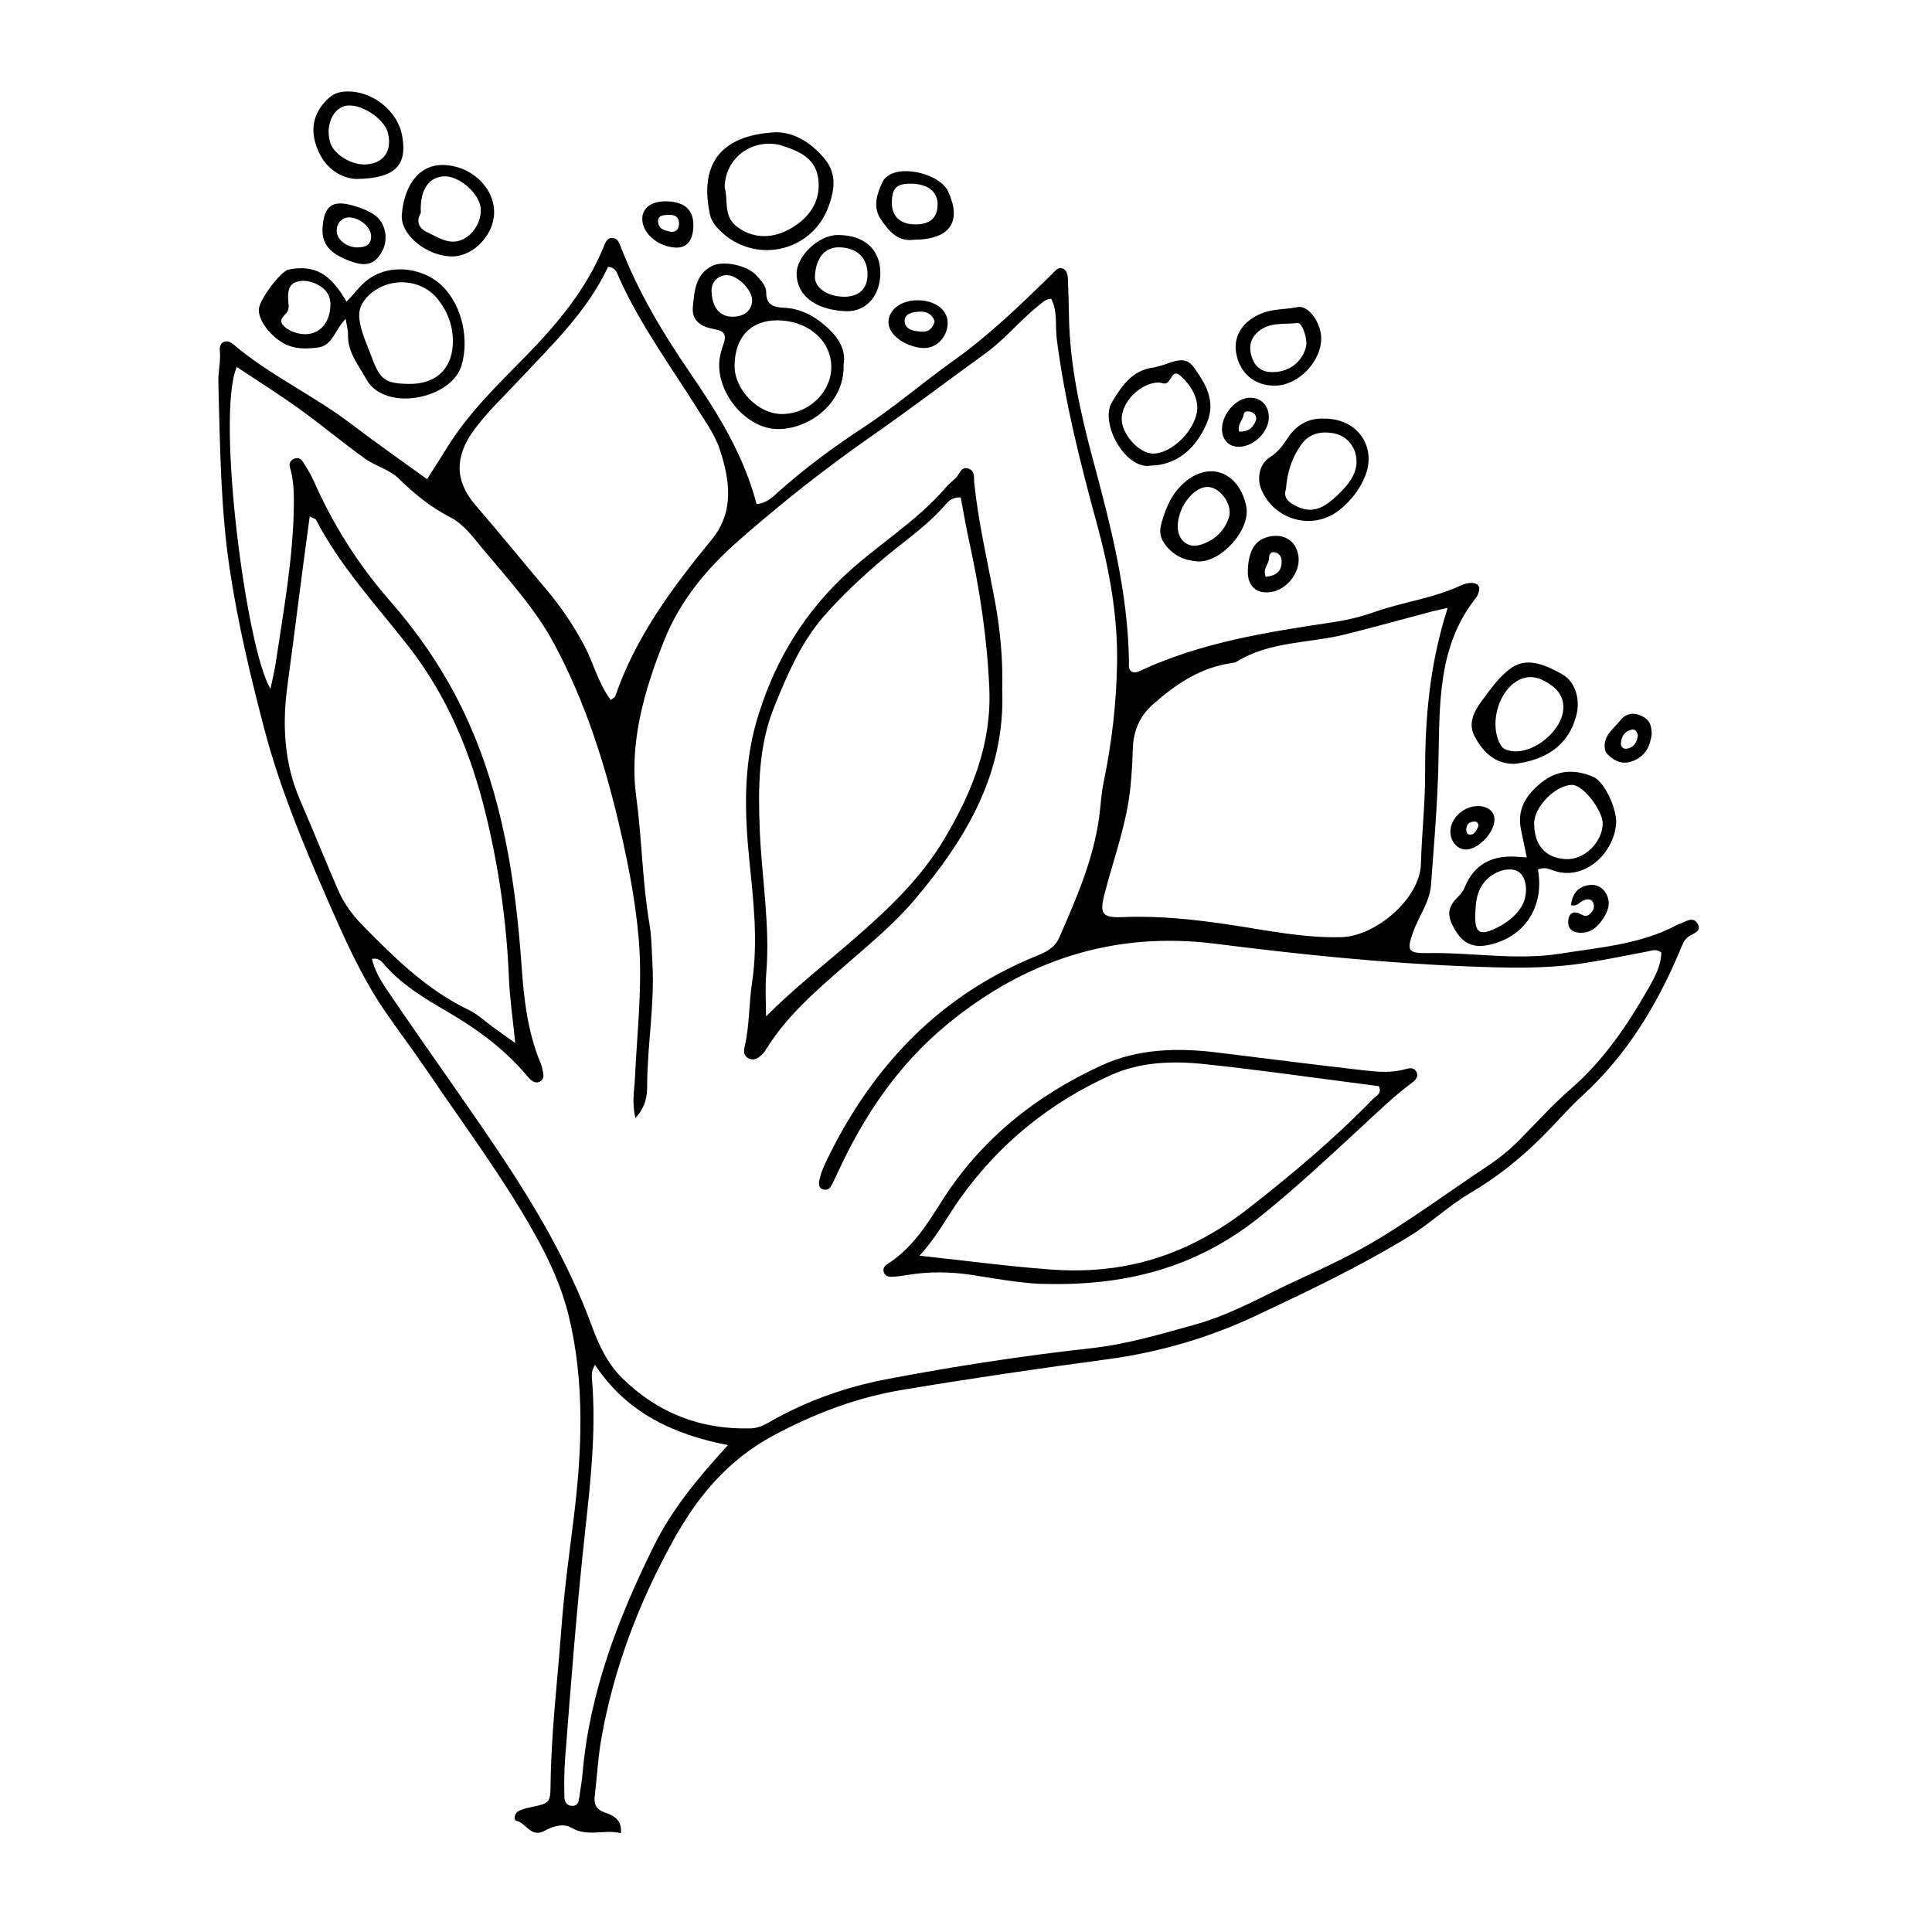 <?xml version="1.0" encoding="UTF-8"?>
<!-- The Best Svg Icon site in the world: iconSvg.co, Visit us! https://iconsvg.co -->
<svg fill="#000000" width="800px" height="800px" version="1.1" viewBox="144 144 512 512" xmlns="http://www.w3.org/2000/svg">
 <g>
  <path d="m443.78 321.92c0.898 0.527 1.66 0.18 2.371-0.148 16.164-7.516 33.523-10.246 50.934-12.848 3.738-0.559 7.5-1.43 11.055-2.699 7.508-2.68 15.543-3.606 22.828-7 0.887-0.414 1.906-0.738 2.867-0.746 1.734-0.012 2.625 0.852 1.953 2.703-0.137 0.375-0.273 0.773-0.516 1.078-10.469 13.039-9.715 28.832-10.074 44.051-0.254 10.82-1.168 21.559-1.98 32.312-0.332 4.394-3.199 8.148-4.688 12.277-1.781 4.945-1.488 5.769 3.805 5.672 11.77-0.211 23.516 2.019 35.293 0.137 10.426-1.668 21.066-2.43 30.648-7.519 0.176-0.094 0.359-0.188 0.551-0.242 1.645-0.449 3.602-2.262 4.91-0.375 1.625 2.344-1.238 2.781-2.469 3.793-1.152 0.949-1.523 2.254-2.07 3.555-6.098 14.516-14.137 27.719-25.883 38.473-3.684 3.371-6.945 7.195-10.48 10.734-5.812 5.82-12.172 10.914-19.305 15.098-5.68 3.332-10.441 7.977-16.113 11.445-12.992 7.941-26.727 14.469-40.418 20.926-12.414 5.856-25.699 9.773-39.504 11.621-18.191 2.438-36.359 5.098-54.457 8.125-12.043 2.012-23.32 6.305-34.184 12.137-11.805 6.336-19.863 15.965-26.121 27.18-9.301 16.672-16.102 34.395-19.406 53.297-0.859 4.91-1.109 9.922-1.707 14.879-0.273 2.258 0.273 3.672 2.684 4.504 2.195 0.762 4.582 1.848 4.25 5.477-4.316-1.125-8.781 1.125-13.148-1.461-2.102-1.242-5-0.348-6.957 0.758-3.75 2.117-4.949-1.992-7.551-2.555-0.902-0.195-0.527-1.945 0.344-2.488 0.98-0.613 2.219-0.875 3.383-1.125 4.922-1.074 5.231-1.051 5.281-5.836 0.141-13.82 1.828-27.527 2.84-41.281 0.715-9.75 2.043-19.457 3.25-29.164 2.258-18.168 3.047-36.391-1.355-54.266-1.781-7.238-4.988-14.285-8.703-20.961-8.574-15.402-19.145-29.48-29.004-44.027-3.582-5.289-7.461-10.375-11.059-15.652-6.113-8.961-10.5-18.867-14.816-28.727-6.559-14.988-12.902-30.117-17.055-45.996-3.59-13.715-6.871-27.48-9.027-41.551-2.559-16.684-2.66-33.434-3.113-50.199-0.074-2.785 0.676-5.508 0.395-8.359-0.227-2.305 1.715-3.266 3.586-1.672 9.637 8.211 21.238 13.477 31.254 21.117 6.488 4.949 13.191 9.617 20.078 14.609 1.949-3.07 3.668-5.715 5.324-8.398 5.625-9.109 13.266-16.484 20.68-24.051 8.449-8.617 16.129-17.766 20.785-29.09 0.434-1.051 0.82-2.441 2.336-2.375 1.441 0.062 1.809 1.34 2.242 2.457 4.668 11.984 11.191 22.891 18.469 33.488 7.324 10.668 14.16 21.742 17.488 34.586 2.84-0.273 4.453-2.07 6.199-3.621 6.887-6.109 14.242-11.527 21.957-16.59 8.34-5.469 15.945-12.055 24.082-17.852 9.477-6.75 17.766-14.793 26.039-22.879 0.863-0.844 1.621-2.039 2.957-1.449 0.918 0.406 1.223 1.598 1.266 2.594 0.152 3.394 0.227 6.793 0.293 10.191 0.246 12.895 3.008 25.375 6.332 37.738 4.727 17.574 9.281 35.164 9.562 53.527 0 0.93-0.23 1.988 0.594 2.664zm-131.39 118.4c-0.992-4.231-0.273-7.387-0.129-10.547 0.57-12.371 2.074-24.695 0.992-37.137-0.852-9.797-2.703-19.367-4.91-28.922-3.926-16.992-9.156-33.492-17.402-48.938-5.129-9.609-12.523-17.516-19.391-25.801-2.394-2.887-4.742-6.102-8.164-7.863-5.133-2.637-9.512-6.152-13.582-10.168-2.566-2.531-6.234-3.379-9.086-5.414-5.848-4.168-11.344-8.82-17.176-13.012-5.445-3.918-11.137-7.496-16.797-11.273-5.535 12.809 2.508 74.863 8.938 85.301 0.484-2.367 1.066-4.684 1.418-7.039 2.094-14.023 4.668-27.992 4.785-42.242 0.027-3.219-0.152-6.387-1.07-9.492-0.238-0.809 0.074-1.617 0.836-2.055 1.008-0.578 2-0.336 2.598 0.617 1.055 1.688 2.133 3.387 2.934 5.203 5.125 11.609 11.84 22.195 20.191 31.742 8.078 9.234 14.891 19.363 20.031 30.453 9.723 20.98 13.215 43.461 14.82 66.293 0.617 8.809 1.598 17.496 5.043 25.73 0.379 0.902 0.555 1.906 0.711 2.879 0.133 0.824-0.125 1.594-0.922 2.012-0.805 0.422-1.594 0.141-2.227-0.367-0.617-0.496-1.129-1.133-1.648-1.738-5.93-6.91-13.164-12.113-21.008-16.664-5.859-3.402-11.703-6.953-16.262-12.172-0.734-0.844-1.473-1.918-3.332-1.605 0.879 3.988 3.285 7.191 5.422 10.348 9.191 13.566 18.809 26.848 27.934 40.453 9.789 14.598 18.711 29.688 24.832 46.309 1.848 5.016 4.144 10.078 8.055 13.938 9.441 9.309 20.863 13.773 34.168 13.383 1.91-0.055 3.445-0.82 5.019-1.723 9.633-5.519 20.02-9.211 30.836-11.281 18.039-3.457 36.215-6.234 54.469-8.258 9.438-1.047 18.355-3.742 27.395-6.246 9.711-2.688 18.359-7.781 27.418-11.934 7.438-3.406 14.895-6.914 21.859-11.176 9.52-5.828 18.547-12.461 27.855-18.641 3.188-2.117 6.141-4.453 8.82-7.172 4.496-4.555 8.789-9.348 13.609-13.531 8.766-7.609 15.086-17.004 20.742-26.938 1.637-2.875 3.219-5.879 3.25-9.219-1.395-1.039-2.543-0.477-3.699-0.258-5.887 1.098-11.75 2.352-17.672 3.215-9.926 1.449-19.879 1.125-29.906 0.734-22.383-0.875-44.602-3.176-66.793-5.992-26.934-3.418-50.539 4.324-71.289 21.438-12.918 10.652-21.992 24.172-28.934 39.25-0.582 1.262-1.148 2.539-1.871 3.719-0.441 0.723-1.324 0.945-2.125 0.641-0.859-0.328-1.02-1.164-0.891-1.977 0.371-2.406 1.438-4.574 2.496-6.723 12.047-24.348 29.723-42.859 55.266-53.195 2.43-0.984 4.695-2.121 5.859-4.781 4.481-10.254 8.98-20.496 10.551-31.715 0.441-3.156 0.559-6.324 1.219-9.492 2.176-10.473 3.414-21.156 3.562-31.801 0.176-12.391-2.074-24.641-5.344-36.637-4.406-16.18-8.527-32.414-10.652-49.098-0.441-3.481 0.305-7.164-1.473-10.57-1.391 0.047-2.219 0.914-3.137 1.641-5.019 3.984-9.125 9.113-14.246 12.809-10.203 7.363-20.219 15-30.539 22.191-12.164 8.48-23.742 17.652-34.867 27.414-8.477 7.438-15.582 15.973-19.809 26.598-5.305 13.32-9.285 27.125-7.344 41.469 1.504 11.105 1.582 22.32 3.457 33.355 0.605 3.566 0.621 7.16 0.82 10.754 0.602 10.84-1.367 21.559-1.398 32.367-0.004 2.668-0.348 5.481-3.117 8.551zm215.26-135.22c-1.836 0.414-2.984 0.637-4.117 0.934-7.715 2.035-15.398 4.18-23.137 6.109-9.57 2.383-19.895 1.754-28.691 7.219-0.328 0.203-0.758 0.277-1.148 0.328-8.277 1.133-14.785 5.484-20.914 10.887-3.809 3.356-5.324 7.324-5.445 12.109-0.082 3.195-0.289 6.371-0.59 9.562-0.926 9.859-4.418 19.062-6.863 28.531-1.41 5.465-0.727 6.5 4.996 6.262 9.652-0.402 19.133 0.664 28.664 2.102 9.621 1.449 19.117 3.465 29.082 3.215 9.105-0.23 20.812-10.254 21.066-19.32 0.223-7.992 1.133-15.98 1.117-23.969-0.035-14.672 1.195-29.113 5.981-43.969zm-301.57-24.266c-2.121 15.398-3.926 30.242-5.934 45.055-1.367 10.074-0.863 20.359 3.336 30.051 3.41 7.867 6.609 15.828 10.008 23.699 1.512 3.504 3.695 6.617 6.379 9.355 8.547 8.715 17.172 17.301 28.414 22.676 2.297 1.098 4.223 2.981 6.324 4.492 1.734 1.25 3.481 2.492 5.941 4.254-0.641-6.394-1.465-11.867-1.688-17.363-0.598-14.629-2.652-29.027-6.109-43.238-3.953-16.254-10.223-31.418-20.645-44.719-8.488-10.832-17.93-20.98-24.355-33.332-0.137-0.281-0.633-0.375-1.672-0.93zm79.746 48.66c0.648-0.492 1.113-0.652 1.211-0.941 5.41-15.812 15.207-28.895 25.629-41.641 6.008-7.348 4.731-15.73 2.078-23.836-1.215-3.715-3.629-7.078-5.742-10.449-7.207-11.496-15.289-22.461-20.898-34.918-0.523-1.16-0.75-2.805-2.957-2.984-5.559 11.855-15.031 20.844-23.887 30.309-3.961 4.234-8.195 8.203-11.637 12.91-5.125 7.008-5.191 13.473 0.426 19.973 6.266 7.25 12.289 14.695 18.484 21.992 4.047 4.766 7.473 9.809 10.359 15.293 2.406 4.578 3.606 9.73 6.934 14.293zm-4.144 176.21c-1.102 1.816-0.855 3.035-0.762 4.215 1.047 13.227-0.367 26.344-1.809 39.445-2.227 20.254-3.801 40.562-5.363 60.871-0.258 3.367-0.246 6.762-0.172 10.141 0.027 1.254 0.812 2.312 2.316 2.191 1.25-0.102 1.465-1.121 1.602-2.144 0.297-2.176 0.711-4.344 0.898-6.527 1.863-21.449 9.438-41.102 18.871-60.176 4.891-9.891 11.895-18.266 19.645-26.742-14.406-2.848-26.75-8.488-35.227-21.273z"/>
  <path d="m235.61 228.5c-2.961 2.898-3.363 7.074-7.34 7.59-2.602 0.34-5.199 0.461-7.68-0.457-4.219-1.562-8.203-6.504-7.996-9.703 0.168-2.562 5.816-10.098 7.871-10.496 6.852-1.324 11.07 0.984 15.363 8.516 2.141-2.082 3.691-4.598 6.297-6.297 6.398-4.172 14.883-2.144 19.242 2.281 5.273 5.356 6.953 14.258 4.934 20.949-2.699 8.938-20.387 12.418-25.23 3.602-2.117-3.852-5.004-7.168-4.848-11.898 0.031-1.094-0.316-2.199-0.613-4.086zm16.68 17.242c7.519 0.133 11.957-4.34 11.727-11.895-0.121-3.918-1.523-7.422-3.922-10.477-4.805-6.117-14.477-6.043-19.391 0.02-1.371 1.691-1.723 3.519-1.41 5.594 0.477 3.176 1.848 6.027 2.953 9.008 2.41 6.519 3.527 7.637 10.043 7.75zm-20.715-21.504c-0.062-0.277-0.141-1.082-0.418-1.809-0.98-2.559-5-4.492-7.953-3.894-2.922 0.59-2.918 2.844-2.824 5.078 0.051 1.184 0.406 2.398-0.516 3.391-0.824 0.887-1.906 1.828-0.969 3.027 0.688 0.879 1.824 1.566 2.898 1.957 5.481 1.996 9.918-1.328 9.781-7.75z"/>
  <path d="m551.57 374.45c1.82 10.055-3.809 18.277-13.516 20.055-3.965 0.727-6.621-0.672-8.77-4.625-1.887-3.473-1.668-5.504 1.25-8.379 0.742-0.734 1.262-1.449 1.641-2.383 2.43-5.953 7.019-8.402 13.277-8.094 0.98 0.047 1.957 0.117 3.168 0.188-0.531-2.539-1.004-4.863-1.508-7.18-1.176-5.394 1.215-9.258 5.219-12.52 4.371-3.559 9.078-3.766 14.035-1.555 2.879 1.285 6.234 8.578 5.918 12.367-0.68 8.113-8.711 15.359-16.816 12.305-1.07-0.402-2.246-0.891-3.898-0.18zm17.164-12.062c0.109-3.512-5.148-10.316-8.02-10.375-4.34-0.09-10.145 5.731-10.145 10.176 0 5.832 3.012 9.223 8.43 9.492 4.766 0.234 9.582-4.359 9.734-9.293zm-33.699 22.457c-0.484 6.16 0.801 7.211 4.766 5.438 2.918-1.305 5.539-3.117 7.316-5.879 1.957-3.043 1.633-7.719-0.57-9.289-2.078-1.48-6.055-0.551-8.609 2.027-2.594 2.617-2.805 6-2.902 7.703z"/>
  <path d="m367.56 240.65c0.336 10.723-10.016 17.547-18.102 17.031-8.23-0.523-15.863-10.078-14.762-18.547 0.176-1.363 0.609-2.715 1.066-4.019 0.738-2.121 0.344-3.371-2.117-3.809-3.344-0.59-6.441-1.91-6.027-6.031 0.414-4.109 0.656-8.598 5.106-10.801 3.09-1.531 9.328-0.113 11.672 2.461 1.203 1.324 2.672 2.754 2.656 4.566-0.031 3.422 2.156 3.926 4.676 4.047 4.879 0.238 8.727 2.543 12.105 5.812 2.703 2.621 4.367 5.695 3.727 9.289zm-17.762-11.754c-6.93 0.059-11.082 4.555-11.129 12.039-0.039 6.336 6.219 12.758 12.461 12.789 7.231 0.035 13.355-5.906 13.168-12.777-0.184-6.926-6.441-12.121-14.5-12.051zm-17.23-7.816c0.102 4.359 2.164 6.883 5.602 6.856 3.195-0.023 5.227-1.793 5.148-4.481-0.082-2.789-3.981-6.574-6.731-6.539-2.328 0.031-4.074 1.84-4.019 4.164z"/>
  <path d="m349.65 179.05c4.598-0.02 9.293 2.602 13.016 7.203 3.215 3.969 2.422 8.344 0.891 12.52-4.504 12.273-19.957 15.418-29.031 6.066-1.145-1.18-2.043-2.414-2.391-4.047-2.648-12.434 1.941-20.992 17.516-21.742zm-13.605 14.688c1.012 3.144-0.496 7.582 3.348 10.418 4.277 3.156 9.52 3.238 14.598 0.141 4.879-2.973 7.606-7.363 6.844-13.023-0.754-5.582-5.481-7.434-10.227-8.852-0.191-0.059-0.387-0.105-0.582-0.141-7.285-1.285-13.934 3.91-13.98 11.457z"/>
  <path d="m545.45 346.43c-5.32 0.098-8.379-3.16-10.535-7.031-1.926-3.453-0.562-6.562 1.879-9.793 2.285-3.023 4.312-6.082 7.426-8.387 3.824-2.832 8.027-1.82 13.895 1.539 3.277 1.875 4.715 6.473 3.684 10.609-2.106 8.43-8.406 12.043-16.348 13.062zm12.859-15.016c-0.02-3.473-2.238-5.441-4.953-6.918-2.625-1.426-5.289-1.488-7.879 0.336-4.82 3.394-6.719 11.723-3.746 16.676 0.57 0.949 1.477 1.27 2.465 1.469 6.016 1.211 14.141-5.449 14.113-11.562z"/>
  <path d="m494.87 254.94c8.918-0.078 14.027 7.481 10.906 15.23-1.445 3.594-3.781 6.539-6.766 8.945-6.945 5.602-17.293 2.867-20.758-5.43-1.215-2.914-0.516-6.719 2.285-8.504 2.152-1.371 3.465-3.164 4.766-5.16 2.391-3.668 5.844-5.273 9.566-5.082zm-10.082 18.715c-0.879 2.473 1.109 3.801 3.441 4.801 4.215 1.809 7.371-0.543 10.113-3.129 3.035-2.856 5.957-6.312 4.961-10.789-0.629-2.828-2.852-5.269-6.191-5.773-3.359-0.508-6.277 0.207-8.371 3.203-2.332 3.344-3.602 7.027-3.953 11.688z"/>
  <path d="m448.94 267.39c-6.613 1.207-13.621-11.246-10.258-16.816 2.641-4.371 5.398-8.492 11.055-9.188 0.395-0.047 0.77-0.223 1.16-0.301 3.188-0.625 6.879-3.375 9.426 0.176 3.086 4.305 6.039 8.961 3.465 14.938-2.981 6.934-8.195 11.102-14.848 11.191zm0.711-3.188c5.602-0.094 12.355-7.625 11.582-13.113-0.434-3.066-2.281-5.644-4.477-7.562-2.195-1.918-2.34 1.93-3.969 2.109-0.566 0.062-1.172-0.285-1.758-0.273-4.652 0.082-9.562 4.852-9.762 9.438-0.172 4.129 4.586 9.465 8.383 9.402z"/>
  <path d="m238.27 191.43c-2.816-0.117-7.148-1.863-9.516-6.574-2.277-4.535-2.555-9.199 0.98-13.43 1.297-1.555 2.766-2.801 4.922-3.082 7.031-0.926 14.543 4.473 15.883 11.48 1.504 7.875-1.641 11.523-12.27 11.605zm2.18-3.848c4.992 0 7.602-3.414 6.356-8.332-1.043-4.137-7.949-8.324-11.68-7.082-3.223 1.074-4.871 5.488-3.606 9.648 0.898 2.938 5.273 5.762 8.93 5.766z"/>
  <path d="m461.64 292.8c-3.547-0.184-6.516-1.445-8.754-4.344-1.449-1.879-1.758-3.582-1.035-6.016 1.27-4.285 2.836-8.027 6.512-10.973 6.613-5.301 14.043-2.078 15.895 6.644 1.297 6.09-6.41 14.762-12.617 14.688zm2.227-19.754c-3.863 0.148-7.914 5.766-7.75 10.746 0.113 3.434 2.766 5.602 6.016 4.586 3.609-1.129 6.293-3.527 7.527-7.191 1.152-3.418-2.387-8.27-5.793-8.141z"/>
  <path d="m274.95 200.11c0.078 5.984-5.391 11.824-11.102 11.848-6.527 0.027-13.77-5.613-13.367-11.027 0.492-6.578 3.731-13.289 10.926-13.203 7.188 0.094 13.453 5.715 13.543 12.383zm-19.426 0.359c-1.145 1.848-0.941 3.906 1.879 5.176 2.168 0.977 4.18 2.398 6.684 2.391 3.945-0.008 7.508-4.238 7.316-8.641-0.176-4.047-5.848-8.996-9.926-8.66-4.012 0.328-6.25 3.715-5.953 9.734z"/>
  <path d="m482 246.2c-5.469 0.117-9.512-3.277-10.418-8.742-0.766-4.621 1.945-8.535 6.965-10.484 3.035-1.18 6.262-0.945 9.371-1.598 2.684-0.562 5.91 3.828 6.191 7.652 0.461 6.289-5.742 13.039-12.109 13.172zm-0.93-3.586c4.481 0.109 8.137-2.738 9.051-6.809 0.453-2.008-1.031-6.391-2.293-6.219-3.656 0.496-7.707-0.398-10.762 2.648-1.957 1.953-2.113 4.231-1.242 6.648 0.918 2.555 2.848 3.758 5.246 3.731z"/>
  <path d="m377.3 216.35c-0.012 6.016-3.777 10.363-9.223 10.121-6.719-0.301-12.629-3.203-12.961-9.633-0.246-4.773 5.727-10.535 10.859-10.562 7.012-0.043 11.336 3.805 11.324 10.074zm-3.398 0.68c0.137-4.566-2.633-7.367-7.406-7.488-3.848-0.102-6.227 2.668-6.535 7.598-0.188 3.019 3.207 5.453 7.672 5.5 3.867 0.043 6.164-2.012 6.269-5.609z"/>
  <path d="m386.15 207.54c-4.227 0.594-6.727-2.371-8.824-5.602-2.094-3.223-0.906-6.562 0.535-9.715 0.312-0.68 0.961-1.301 1.602-1.723 4.148-2.742 13.738-0.242 15.82 4.273 3.559 7.723 0.809 12.703-9.133 12.766zm0.164-4.074c4.121 0.094 6.223-1.762 6.156-5.438-0.059-3.356-2.668-5.309-7.133-5.348-3.746-0.031-4.945 1.16-4.988 4.957-0.043 3.613 2.137 5.742 5.965 5.828z"/>
  <path d="m229.48 204.32c0.402-5.809 2.602-7.43 8.195-5.812 1.895 0.547 3.816 1.293 5.453 2.367 3.023 1.984 3.898 6.43 2.195 9.625-1.895 3.547-4.273 4.297-8.562 2.688-5.477-2.051-7.574-4.606-7.281-8.867zm12.863 2.219c-0.055-2.348-2.922-4.809-5.738-4.922-2.039-0.082-3.559 1.68-3.352 3.891 0.207 2.219 2.894 4.152 5.648 4.055 1.965-0.07 3.508-0.625 3.441-3.023z"/>
  <path d="m474.69 295.2c0.18-5.481 2.039-8.316 5.938-9.051 4.078-0.77 7.191 1.574 7.516 5.652 0.32 4.055-3.141 8.422-7.188 9.074-4 0.648-6.402-1.531-6.266-5.676zm4.727 1.664c2.789-0.273 4.297-1.492 4.234-4.152-0.023-1.023-0.488-1.93-1.551-2.273-1.391-0.453-1.77 0.547-1.801 1.559-0.047 1.551-1.723 2.691-0.883 4.867z"/>
  <path d="m388.58 236.23c-4.84-0.289-9.316-3.719-9.129-7.004 0.199-3.508 3.863-5.934 8.496-5.629 4.434 0.293 7.41 2.918 7.191 6.34-0.23 3.652-3.191 6.492-6.559 6.293zm3.129-7.031c-0.629-1.965-2.203-2.711-4.059-2.613-1.742 0.09-4.094 0.527-3.91 2.617 0.195 2.242 2.602 2.598 4.613 2.703 1.863 0.102 2.832-1.02 3.356-2.707z"/>
  <path d="m320.64 197.36c4.949 0.117 7.305 2.379 7.106 6.828-0.168 3.738-1.883 5.641-4.887 5.418-4.672-0.348-8.637-3.832-8.652-7.606-0.008-2.934 2.481-4.731 6.434-4.641zm1.371 8.125c1.465-0.121 1.977-1.059 1.938-2.371-0.055-1.812-1.328-2.254-2.809-2.18-1.328 0.07-3.008 0.066-2.703 2.109 0.289 1.945 2.051 2.07 3.574 2.441z"/>
  <path d="m480.25 254.61c-0.016 3.988-4.246 7.984-8.242 7.793-2.527-0.121-4.203-2.051-4.168-4.797 0.047-3.922 3.734-8.086 7.266-8.199 3.039-0.102 5.156 2.039 5.144 5.203zm-7.863 3.773c2.246 0.102 3.723-0.926 4.418-2.941 0.34-0.992-0.184-1.957-1.281-2.289-0.754-0.23-1.789-0.285-1.93 0.688-0.211 1.492-1.734 2.594-1.207 4.543z"/>
  <path d="m581.73 338.51c-0.391 3.094-1.512 5.644-4.684 7.035-2.32 1.016-4.269 0.645-6.113-0.844-0.609-0.488-1.348-1.109-1.52-1.797-0.93-3.766 2.227-5.734 4.07-8.082 1.602-2.039 4.106-2.168 6.477-0.555 1.551 1.059 1.68 2.586 1.77 4.242zm-3.676 0.363c-0.23-0.941-0.699-1.715-1.539-1.535-1.934 0.41-2.906 1.812-2.949 3.742-0.02 0.855 0.672 1.469 1.531 1.332 2.023-0.324 2.734-1.82 2.957-3.539z"/>
  <path d="m540.05 361.2c-0.016 3.477-4.344 7.981-7.625 7.938-2.301-0.031-4.148-2.285-4.051-4.938 0.125-3.43 3.492-6.527 7.16-6.582 2.688-0.043 4.523 1.414 4.516 3.582zm-4.266 1.762c0.051-0.723-0.305-1.215-0.945-1.23-1.383-0.031-2.242 0.637-2.266 2.113-0.008 0.613 0.176 1.285 0.84 1.328 1.508 0.094 1.855-1.203 2.371-2.211z"/>
  <path d="m560.34 383.86c0.348-3.137 1.926-4.891 4.801-5.316 1.941-0.285 3.574 0.59 4.516 2.312 1.309 2.394 0.547 4.578-0.891 6.699-1.418 2.094-3.078 3.648-5.789 3.641-2.152-0.008-3.562-0.984-3.379-3.203 0.172-2.066 1.539-2.742 3.383-1.695 0.801 0.453 1.496 0.602 2.16 0.07 0.992-0.789 1.613-1.898 1.07-3.141-0.496-1.141-1.59-1.008-2.566-0.602-0.992 0.418-1.672 1.68-3.305 1.234z"/>
  <path d="m409.6 326.78c0.844 22.273-9.609 39.473-23.008 55.41-5.559 6.613-12.234 12.086-18.719 17.734-7.703 6.711-15.434 13.363-20.871 22.195-0.312 0.504-0.656 1.02-1.094 1.406-1.082 0.953-2.312 1.758-3.75 0.832-1.191-0.766-1.047-2-0.766-3.231 1.258-5.488 1.07-11.16 1.902-16.668 1.672-11.059 0.355-21.926-0.746-32.875-1.223-12.18-1.527-24.434 1.91-36.324 4.172-14.418 11.344-27.051 22.281-37.707 8.902-8.672 19.84-14.93 27.973-24.422 0.777-0.906 1.723-1.664 2.59-2.488 1.059-1.004 1.395-3.277 3.562-2.367 1.594 0.672 1.184 2.398 1.324 3.723 1.086 10.359 3.441 20.48 5.371 30.688 1.516 8.02 2.266 16.234 2.039 24.094zm-62.594 86.57c7.426-7.414 15.441-13.703 23.102-20.336 9.27-8.031 18.078-16.352 24.344-27.008 7.176-12.203 12.348-24.848 11.723-39.566-0.562-13.266-2.535-26.223-5.367-39.125-0.844-3.836-1.492-7.719-2.207-11.477-2.57-0.199-3.672 1.492-4.797 2.734-4.731 5.238-10.566 9.133-15.887 13.656-5.461 4.641-10.762 9.578-15.48 14.953-6.121 6.969-9.758 15.516-13.219 24.043-4.246 10.457-4.312 21.52-3.883 32.5 0.496 12.762 2.809 25.434 1.723 38.285-0.32 3.758-0.051 7.559-0.051 11.34z"/>
  <path d="m421.29 484.26c-4.348 0.047-11.676-1.059-18.945-2.266-6.215-1.031-12.301-1.094-18.457-0.02-1.18 0.207-2.379 0.352-3.574 0.379-0.766 0.016-1.602-0.109-2.004-0.977-0.547-1.176 0.133-1.926 0.996-2.477 6.438-4.121 10.332-10.344 14.312-16.633 10.348-16.355 24.949-27.973 42.348-35.949 9.652-4.426 20.117-4.688 30.59-3.394 12.887 1.594 25.766 3.223 38.664 4.703 3.754 0.434 7.574 0.777 11.32-0.32 0.988-0.289 2.086-0.418 2.707 0.547 0.84 1.301-0.074 2.356-1.016 3.051-4.668 3.461-8.828 7.484-13.082 11.418-8.801 8.137-17.562 16.324-26.898 23.855-15.723 12.68-33.742 18.59-56.961 18.082zm-33.613-7.492c12.27 1.324 23.504 2.84 34.793 3.668 9.172 0.672 18.324-0.066 27.242-2.797 9.309-2.848 17.656-7.559 25.223-13.473 11.484-8.98 22.664-18.355 32.836-28.848 0.852-0.879 2.59-1.484 1.637-3.469-0.91-0.121-1.895-0.258-2.879-0.383-14.438-1.852-28.852-3.949-43.324-5.465-8.363-0.875-16.891-0.645-24.75 2.887-16.359 7.356-29.859 18.355-40.238 33.031-3.332 4.707-5.961 9.895-10.539 14.848z"/>
 </g>
</svg>